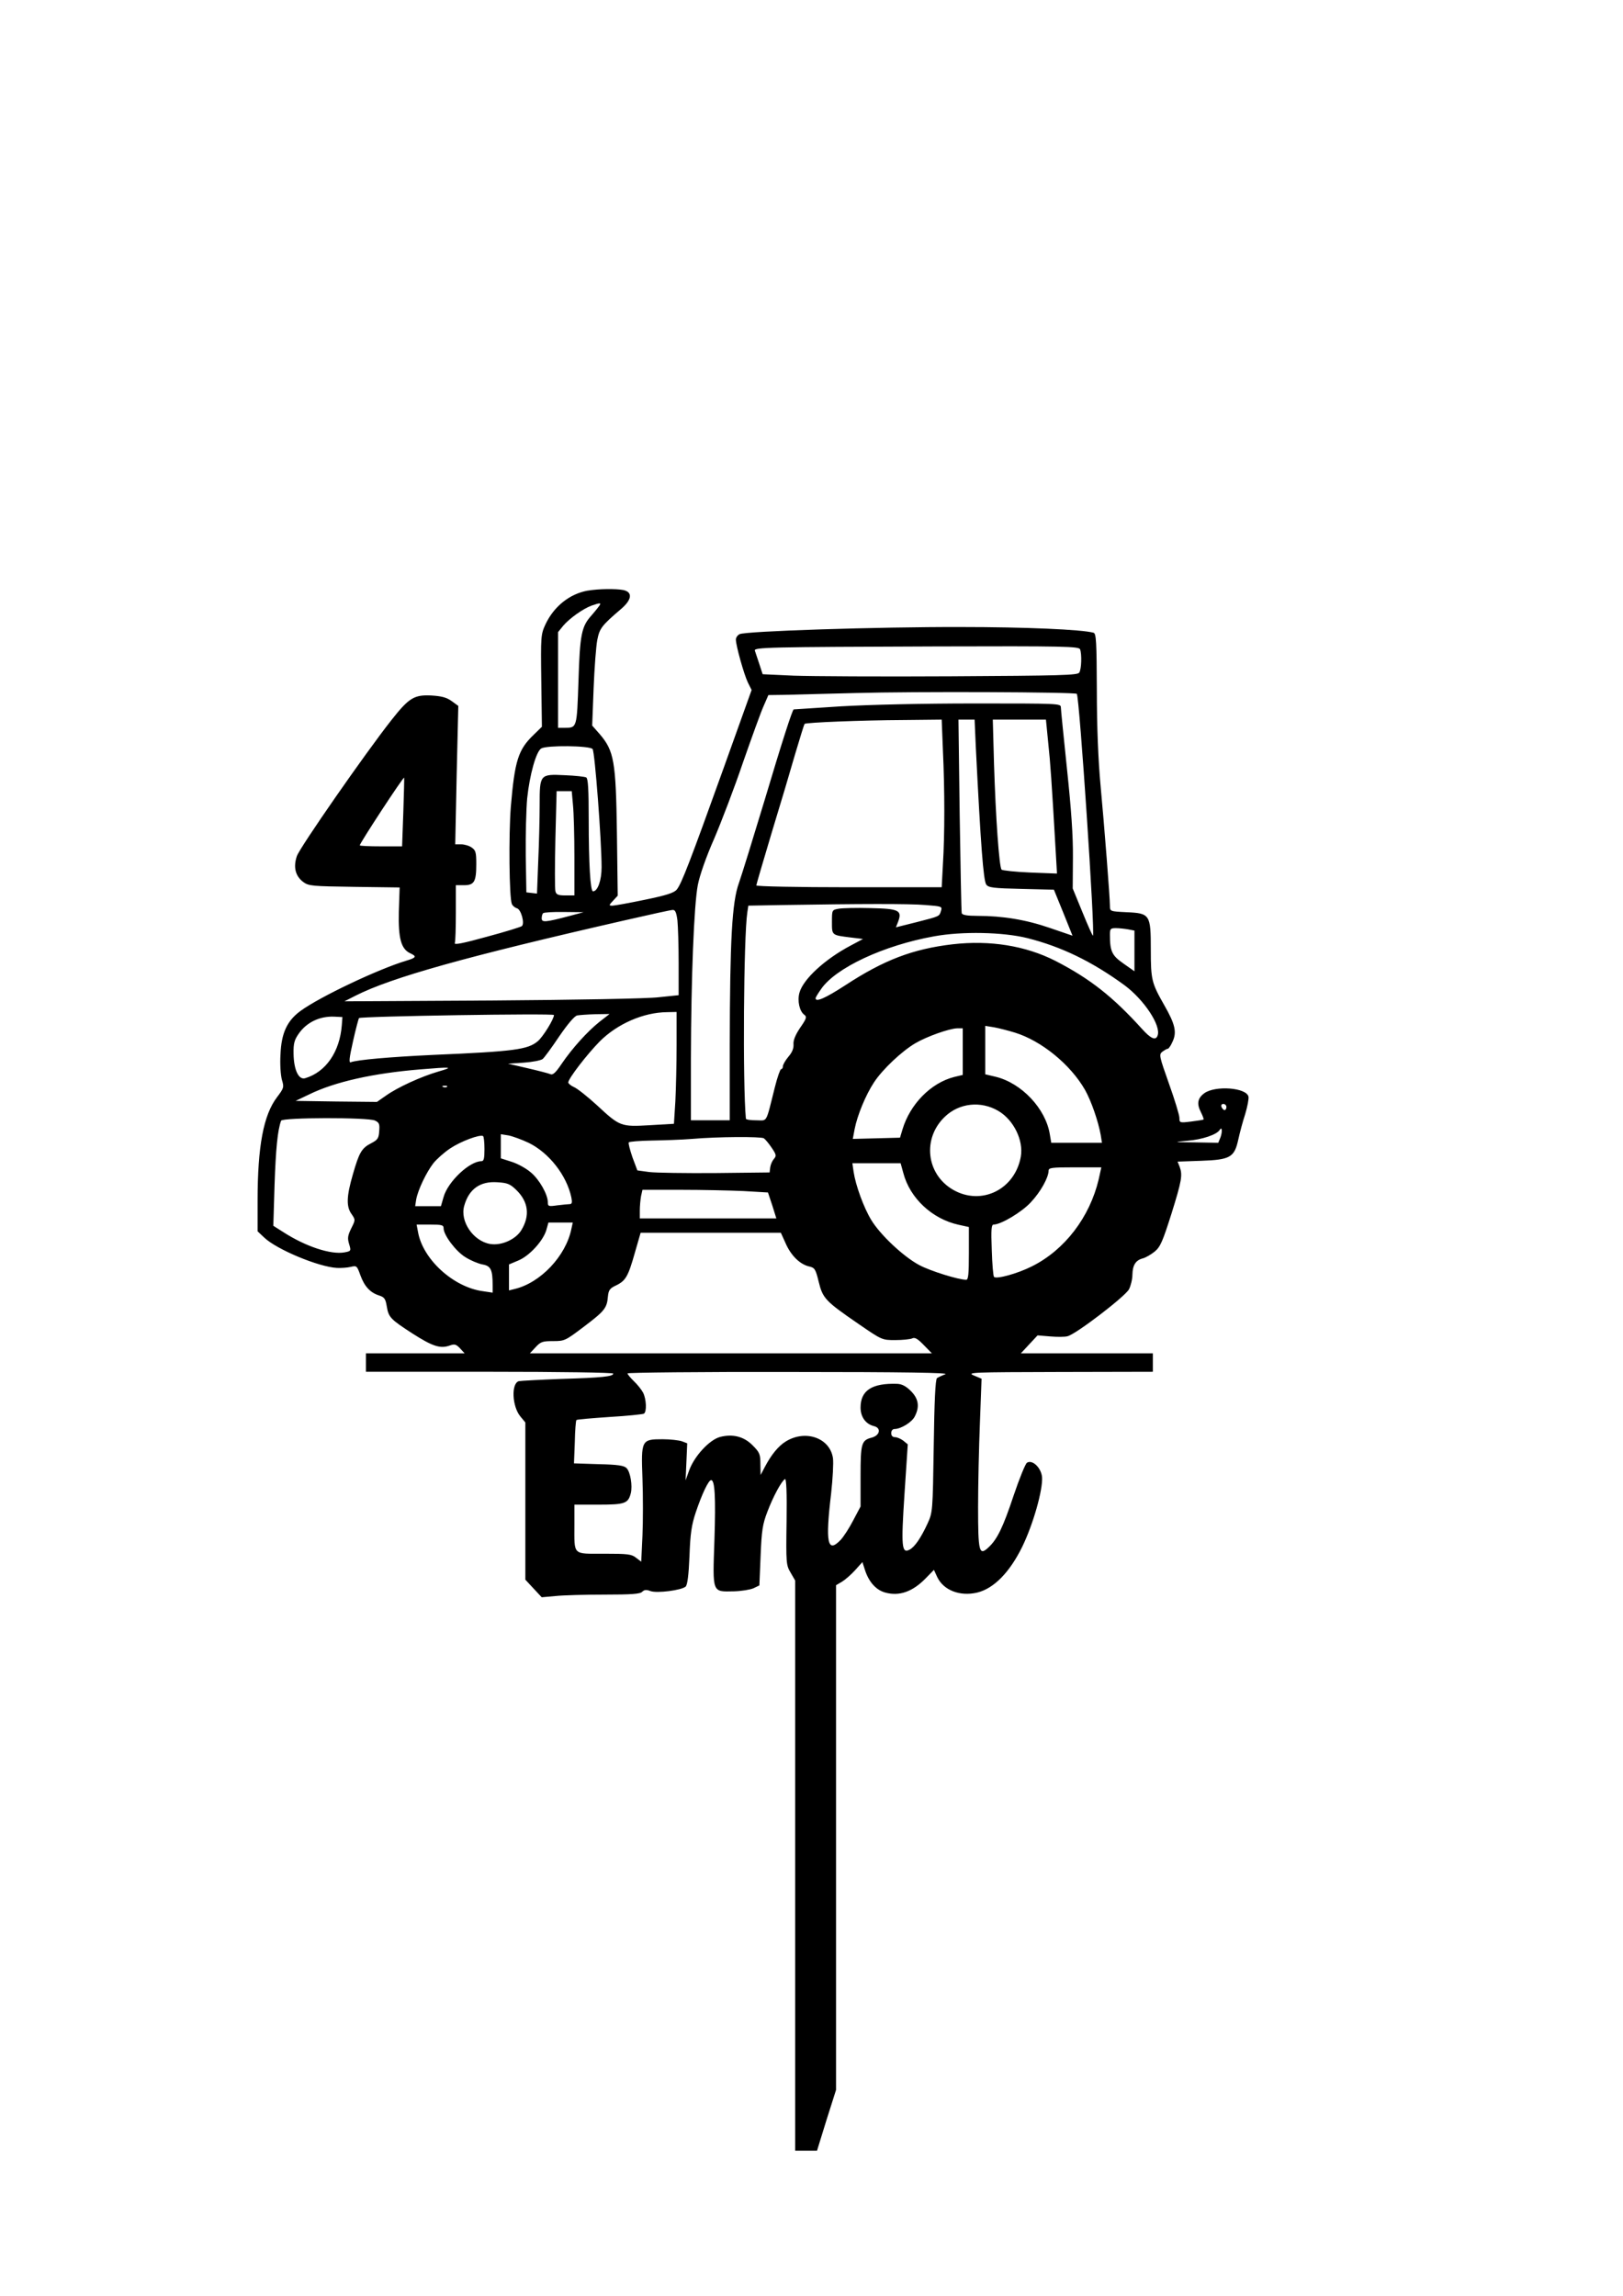 <?xml version="1.0" encoding="UTF-8" standalone="yes"?>
<svg version="1.0" xmlns="http://www.w3.org/2000/svg" width="210mm" height="297mm" viewBox="0 0 794 1123" preserveAspectRatio="xMidYMid meet">
  <g transform="translate(0,1123) scale(0.1,-0.1)" fill="#000000" stroke="none">
    <path d="M2875 8341 c-89 -16 -166 -78 -207 -166 -22 -48 -23 -58 -20 -275 l3
-225 -41 -40 c-75 -72 -92 -126 -111 -351 -11 -139 -8 -445 5 -476 4 -9 15
-18 25 -21 20 -5 39 -74 24 -87 -4 -4 -81 -28 -171 -52 -119 -33 -162 -41
-157 -31 3 8 5 75 5 149 l0 134 40 0 c50 0 60 17 60 104 0 56 -3 67 -22 80
-12 9 -36 16 -52 16 l-29 0 7 339 8 338 -33 24 c-25 18 -50 24 -99 27 -84 4
-109 -11 -195 -120 -127 -161 -449 -624 -463 -666 -18 -54 -7 -97 31 -126 27
-20 43 -21 250 -24 l222 -3 -4 -119 c-3 -130 11 -182 56 -203 33 -15 29 -22
-19 -36 -137 -41 -424 -177 -518 -246 -66 -48 -94 -109 -98 -214 -3 -47 1
-101 7 -123 11 -36 10 -40 -24 -85 -66 -87 -95 -239 -95 -507 l0 -149 33 -31
c61 -58 265 -143 355 -148 20 -1 51 1 67 5 30 7 31 6 48 -41 20 -55 48 -85 92
-99 25 -8 31 -16 37 -53 9 -54 18 -63 126 -133 97 -62 135 -75 181 -59 25 9
32 7 52 -14 l22 -24 -241 0 -242 0 0 -45 0 -45 605 0 c346 0 605 -4 605 -9 0
-14 -53 -20 -255 -26 -104 -4 -198 -9 -207 -11 -38 -11 -33 -124 8 -173 l24
-29 0 -384 0 -385 40 -43 40 -43 67 6 c38 4 145 7 240 7 133 0 175 3 185 14
10 10 20 11 41 3 32 -11 150 4 171 22 9 8 15 55 19 149 4 111 10 152 31 215
30 89 62 157 75 157 18 0 23 -82 16 -295 -9 -260 -12 -251 95 -249 37 1 80 8
96 15 l29 14 6 145 c5 125 10 155 33 215 28 74 69 150 86 160 7 4 10 -65 8
-207 -3 -205 -2 -214 20 -251 l22 -38 0 -1395 0 -1394 53 0 54 0 46 149 47
148 0 1234 0 1235 29 17 c15 9 44 34 64 56 l36 40 12 -37 c19 -60 55 -100 100
-112 69 -19 134 4 199 71 l39 40 16 -35 c31 -65 111 -96 196 -76 81 20 158 98
220 224 54 111 101 278 97 340 -4 46 -47 88 -74 71 -8 -6 -37 -77 -65 -160
-52 -156 -80 -214 -123 -254 -46 -43 -51 -23 -51 197 0 108 4 294 9 413 l8
215 -38 16 c-36 15 -9 16 419 17 l457 1 0 45 0 45 -323 0 -323 0 41 44 41 44
61 -5 c34 -3 73 -3 86 1 41 10 280 193 300 229 9 17 17 50 17 72 1 47 16 71
52 80 14 4 40 19 57 33 28 23 39 50 82 185 51 164 55 189 40 230 l-10 25 115
4 c143 5 163 17 182 104 7 32 22 89 34 125 11 37 18 75 16 84 -8 45 -163 57
-217 17 -32 -24 -37 -51 -16 -92 9 -18 15 -34 13 -36 -2 -2 -30 -6 -61 -10
-56 -7 -57 -6 -57 18 0 13 -23 89 -51 167 -48 136 -50 143 -32 157 10 7 21 14
26 14 4 0 15 15 23 34 22 46 14 85 -40 179 -62 109 -66 124 -66 272 0 172 -4
178 -119 183 -80 4 -81 4 -81 31 0 41 -27 386 -46 591 -11 119 -18 284 -18
463 -1 237 -3 278 -16 282 -57 16 -337 28 -650 28 -405 1 -1055 -20 -1082 -35
-10 -5 -18 -17 -18 -26 0 -30 40 -172 59 -211 l18 -36 -138 -385 c-162 -451
-205 -563 -228 -591 -13 -16 -49 -28 -156 -50 -77 -16 -149 -29 -159 -29 -18
0 -18 2 3 24 l23 25 -4 308 c-5 350 -14 400 -84 482 l-37 42 7 182 c4 100 12
207 18 237 11 56 21 70 116 151 54 46 58 83 11 93 -38 7 -120 6 -174 -3z m54
-78 c-7 -10 -23 -29 -35 -43 -49 -54 -57 -92 -64 -319 -8 -232 -7 -231 -67
-231 l-33 0 0 234 0 234 26 32 c31 36 97 83 139 98 43 15 49 14 34 -5z m2355
-209 c9 -24 7 -97 -4 -114 -8 -13 -91 -15 -627 -18 -340 -2 -686 0 -770 3
l-152 7 -17 52 c-9 28 -19 56 -21 63 -7 17 64 18 888 21 627 2 697 0 703 -14z
m-16 -218 c13 -14 90 -1171 79 -1183 -2 -1 -25 50 -51 114 l-48 117 1 151 c1
105 -8 235 -29 433 -16 155 -30 291 -30 302 0 19 -10 19 -422 19 -256 0 -514
-6 -653 -14 -126 -8 -231 -15 -232 -15 -6 0 -58 -161 -143 -446 -55 -182 -111
-363 -125 -403 -34 -93 -44 -278 -45 -793 l0 -368 -95 0 -95 0 0 303 c1 392
15 752 34 849 9 46 41 138 80 226 35 82 99 249 141 373 43 123 88 248 101 276
l23 53 73 1 c40 1 199 5 353 9 285 8 1074 5 1083 -4z m-655 -278 c9 -192 9
-411 0 -555 l-6 -113 -454 0 c-249 0 -453 4 -453 9 0 4 34 120 75 257 42 137
94 312 116 389 23 77 43 142 45 144 6 7 280 18 485 19 l186 2 6 -152z m161 15
c24 -479 37 -650 51 -670 11 -15 36 -18 172 -21 l159 -4 46 -113 45 -112 -111
38 c-116 40 -230 59 -354 59 -49 0 -74 4 -77 13 -2 6 -6 222 -10 480 l-6 467
39 0 40 0 6 -137z m354 25 c11 -102 17 -192 37 -537 l6 -104 -131 5 c-73 3
-135 10 -140 14 -12 13 -29 259 -37 515 l-6 219 130 0 130 0 11 -112z m-2229
-32 c11 -13 44 -449 44 -578 0 -64 -19 -118 -42 -118 -13 0 -21 135 -21 351 0
147 -3 200 -12 206 -7 4 -54 9 -104 11 -123 6 -124 5 -124 -146 0 -64 -3 -188
-7 -275 l-6 -158 -26 3 -26 3 -3 180 c-1 99 2 225 7 280 12 115 44 230 69 244
27 16 237 14 251 -3z m-926 -309 l-6 -167 -104 0 c-56 0 -103 2 -103 5 0 11
213 336 217 331 1 -1 -1 -77 -4 -169z m830 36 c4 -38 7 -152 7 -255 l0 -188
-44 0 c-36 0 -45 4 -49 21 -3 12 -3 126 0 255 l6 234 37 0 37 0 6 -67z m1725
-490 c78 -6 82 -7 76 -27 -9 -29 -4 -27 -117 -56 l-104 -26 11 28 c20 55 4 63
-135 66 -68 2 -139 0 -156 -3 -33 -6 -33 -6 -33 -65 0 -66 -2 -64 94 -76 l58
-7 -60 -32 c-127 -67 -233 -165 -251 -231 -11 -39 0 -91 24 -108 13 -10 11
-18 -21 -64 -24 -36 -34 -62 -32 -81 1 -19 -6 -38 -25 -60 -15 -18 -27 -39
-27 -47 0 -8 -4 -14 -9 -14 -4 0 -18 -39 -30 -87 -46 -183 -35 -163 -91 -163
-28 0 -50 3 -51 8 -16 167 -11 893 7 1009 l5 33 167 3 c373 6 621 7 700 0z
m-1214 -75 c3 -29 6 -123 6 -209 l0 -157 -97 -10 c-56 -7 -409 -13 -818 -16
l-720 -4 55 28 c176 89 540 191 1320 369 118 27 222 50 231 50 12 1 18 -12 23
-51z m-526 22 c-121 -32 -138 -33 -138 -12 0 10 3 22 7 25 3 4 49 7 102 6 l96
-1 -67 -18z m2731 -66 l31 -6 0 -100 0 -99 -54 38 c-56 39 -66 59 -66 141 0
29 3 32 29 32 16 0 43 -3 60 -6z m-492 -43 c166 -42 315 -114 474 -230 96 -71
181 -199 162 -247 -9 -25 -33 -15 -76 33 -143 158 -255 246 -424 333 -146 74
-319 102 -503 81 -195 -23 -336 -77 -524 -200 -97 -63 -146 -85 -146 -64 0 4
12 24 27 45 71 104 307 214 553 258 137 25 337 21 457 -9z m-1717 -523 c0 -90
-3 -213 -6 -274 l-7 -111 -118 -7 c-142 -8 -146 -7 -260 99 -45 41 -94 80
-110 87 -16 7 -29 18 -29 23 0 19 92 138 154 201 86 86 214 142 329 143 l47 1
0 -162z m-600 147 c0 -20 -54 -107 -79 -128 -49 -41 -113 -50 -511 -67 -212
-10 -373 -24 -404 -36 -10 -4 -8 19 11 103 13 59 27 110 29 113 10 9 954 24
954 15z m223 -33 c-60 -48 -133 -129 -185 -205 -30 -45 -44 -57 -56 -51 -10 4
-60 17 -112 29 l-95 22 77 5 c43 3 84 11 93 18 8 7 45 57 81 111 42 61 75 100
88 102 12 2 52 5 89 6 l69 1 -49 -38z m-1261 -17 c-10 -130 -78 -229 -179
-259 -32 -10 -56 41 -57 120 -1 49 4 67 24 96 39 57 103 88 175 85 l40 -2 -3
-40z m3293 -36 c130 -40 272 -156 343 -280 31 -55 65 -154 77 -221 l6 -38
-124 0 -124 0 -7 41 c-20 126 -138 251 -265 282 l-51 12 0 118 0 119 43 -7
c23 -4 69 -16 102 -26z m-255 -93 l0 -114 -42 -10 c-114 -29 -216 -133 -253
-257 l-12 -40 -115 -3 -116 -3 9 48 c13 67 54 167 95 229 42 64 137 153 202
191 56 33 166 72 205 73 l27 0 0 -114z m-2564 -97 c-86 -25 -202 -78 -259
-119 l-43 -30 -199 2 -199 3 67 32 c125 61 311 103 542 122 156 13 167 12 91
-10z m41 -75 c-3 -3 -12 -4 -19 -1 -8 3 -5 6 6 6 11 1 17 -2 13 -5z m2697
-118 c75 -44 124 -144 110 -224 -29 -161 -193 -241 -331 -162 -132 76 -152
252 -40 358 70 67 176 78 261 28z m1116 19 c0 -8 -4 -15 -9 -15 -5 0 -11 7
-15 15 -3 9 0 15 9 15 8 0 15 -7 15 -15z m-4166 -66 c21 -10 24 -17 21 -52 -2
-35 -8 -43 -39 -59 -47 -24 -59 -45 -90 -153 -31 -107 -33 -157 -6 -194 19
-28 19 -28 -2 -70 -17 -35 -19 -48 -10 -77 10 -33 9 -34 -23 -40 -66 -12 -189
28 -299 99 l-49 31 6 200 c6 176 15 268 32 314 6 16 422 17 459 1z m4137 -82
l-11 -27 -112 2 c-110 1 -111 1 -38 8 72 6 143 30 157 53 12 19 14 -8 4 -36z
m-3601 -58 c0 -46 -3 -59 -15 -59 -58 0 -164 -100 -185 -175 l-13 -45 -63 0
-63 0 5 33 c9 48 50 133 84 177 17 21 54 54 83 73 51 34 144 69 160 60 4 -2 7
-31 7 -64z m216 31 c100 -49 186 -159 209 -267 5 -25 3 -33 -8 -33 -8 0 -35
-3 -61 -6 -42 -6 -46 -5 -46 15 0 38 -41 111 -83 146 -23 20 -65 43 -94 52
l-53 17 0 59 0 59 38 -6 c20 -4 64 -20 98 -36z m1151 22 c6 -4 24 -25 38 -46
23 -34 24 -40 11 -55 -8 -9 -16 -27 -18 -41 l-3 -25 -265 -3 c-146 -1 -291 1
-324 5 l-58 8 -24 64 c-12 36 -21 68 -18 73 3 4 53 8 112 9 59 1 148 4 197 8
125 11 338 12 352 3z m682 -169 c32 -124 142 -226 271 -254 l50 -11 0 -129 c0
-101 -3 -129 -13 -129 -38 0 -176 43 -230 72 -77 41 -191 148 -235 221 -37 61
-76 169 -86 235 l-6 42 118 0 118 0 13 -47z m956 -32 c-44 -185 -166 -345
-326 -425 -71 -36 -174 -64 -186 -52 -4 4 -9 63 -11 131 -4 101 -2 125 9 125
36 0 138 61 182 109 48 51 86 120 87 154 0 15 13 17 129 17 l129 0 -13 -59z
m-2850 -51 c60 -58 69 -126 25 -198 -28 -45 -97 -76 -152 -67 -83 14 -149 111
-127 187 23 82 78 121 162 115 49 -3 62 -8 92 -37z m1112 -6 l120 -7 21 -63
20 -64 -334 0 -334 0 0 39 c0 21 3 53 6 70 l7 31 187 0 c103 0 241 -3 307 -6z
m-842 -186 c-27 -132 -151 -263 -277 -293 l-28 -7 0 63 0 64 45 19 c54 22 120
94 137 147 l11 39 59 0 60 0 -7 -32z m-625 4 c0 -33 59 -112 106 -141 25 -16
63 -32 84 -36 41 -7 50 -25 50 -103 l0 -35 -47 7 c-144 19 -294 155 -318 289
l-7 37 66 0 c57 0 66 -2 66 -18z m1674 -75 c26 -59 70 -102 115 -112 26 -6 31
-12 46 -74 20 -82 32 -95 195 -207 115 -79 115 -79 180 -79 36 0 73 4 82 8 13
7 27 -1 57 -32 l40 -41 -983 0 -984 0 28 30 c25 27 34 30 86 30 56 0 60 2 151
71 102 77 112 91 117 147 3 31 9 40 39 54 48 23 60 44 93 161 l28 97 343 0
343 0 24 -53z m781 -639 c-16 -6 -35 -15 -41 -19 -8 -6 -13 -114 -16 -333 -5
-322 -5 -323 -31 -380 -32 -69 -62 -113 -87 -126 -39 -21 -42 14 -25 273 l16
242 -22 18 c-12 9 -30 17 -40 17 -12 0 -19 7 -19 20 0 12 7 20 16 20 31 0 85
33 99 61 25 48 19 87 -19 125 -24 24 -44 34 -67 35 -123 4 -179 -32 -179 -116
0 -46 25 -81 66 -91 36 -9 29 -45 -11 -56 -51 -13 -55 -28 -55 -189 l0 -148
-36 -68 c-19 -37 -47 -80 -61 -95 -65 -68 -76 -16 -47 227 8 72 12 149 9 172
-14 99 -134 142 -231 82 -36 -22 -71 -65 -102 -124 l-21 -40 -1 54 c0 48 -4
57 -38 91 -43 44 -98 57 -160 41 -51 -14 -124 -92 -150 -162 l-18 -50 4 90 4
91 -26 10 c-15 5 -58 10 -95 10 -103 0 -105 -4 -98 -192 3 -84 3 -210 0 -280
l-6 -127 -25 19 c-22 18 -41 20 -157 20 -156 0 -145 -11 -145 143 l0 97 119 0
c129 0 144 6 157 56 9 37 -2 104 -21 123 -12 12 -42 17 -136 19 l-121 4 4 103
c1 57 5 106 8 109 3 3 76 9 163 15 86 5 161 13 167 16 15 9 12 72 -4 103 -8
15 -28 40 -45 56 -17 17 -31 33 -31 38 0 4 357 8 793 7 569 0 784 -4 762 -11z"/>
  </g>
</svg>